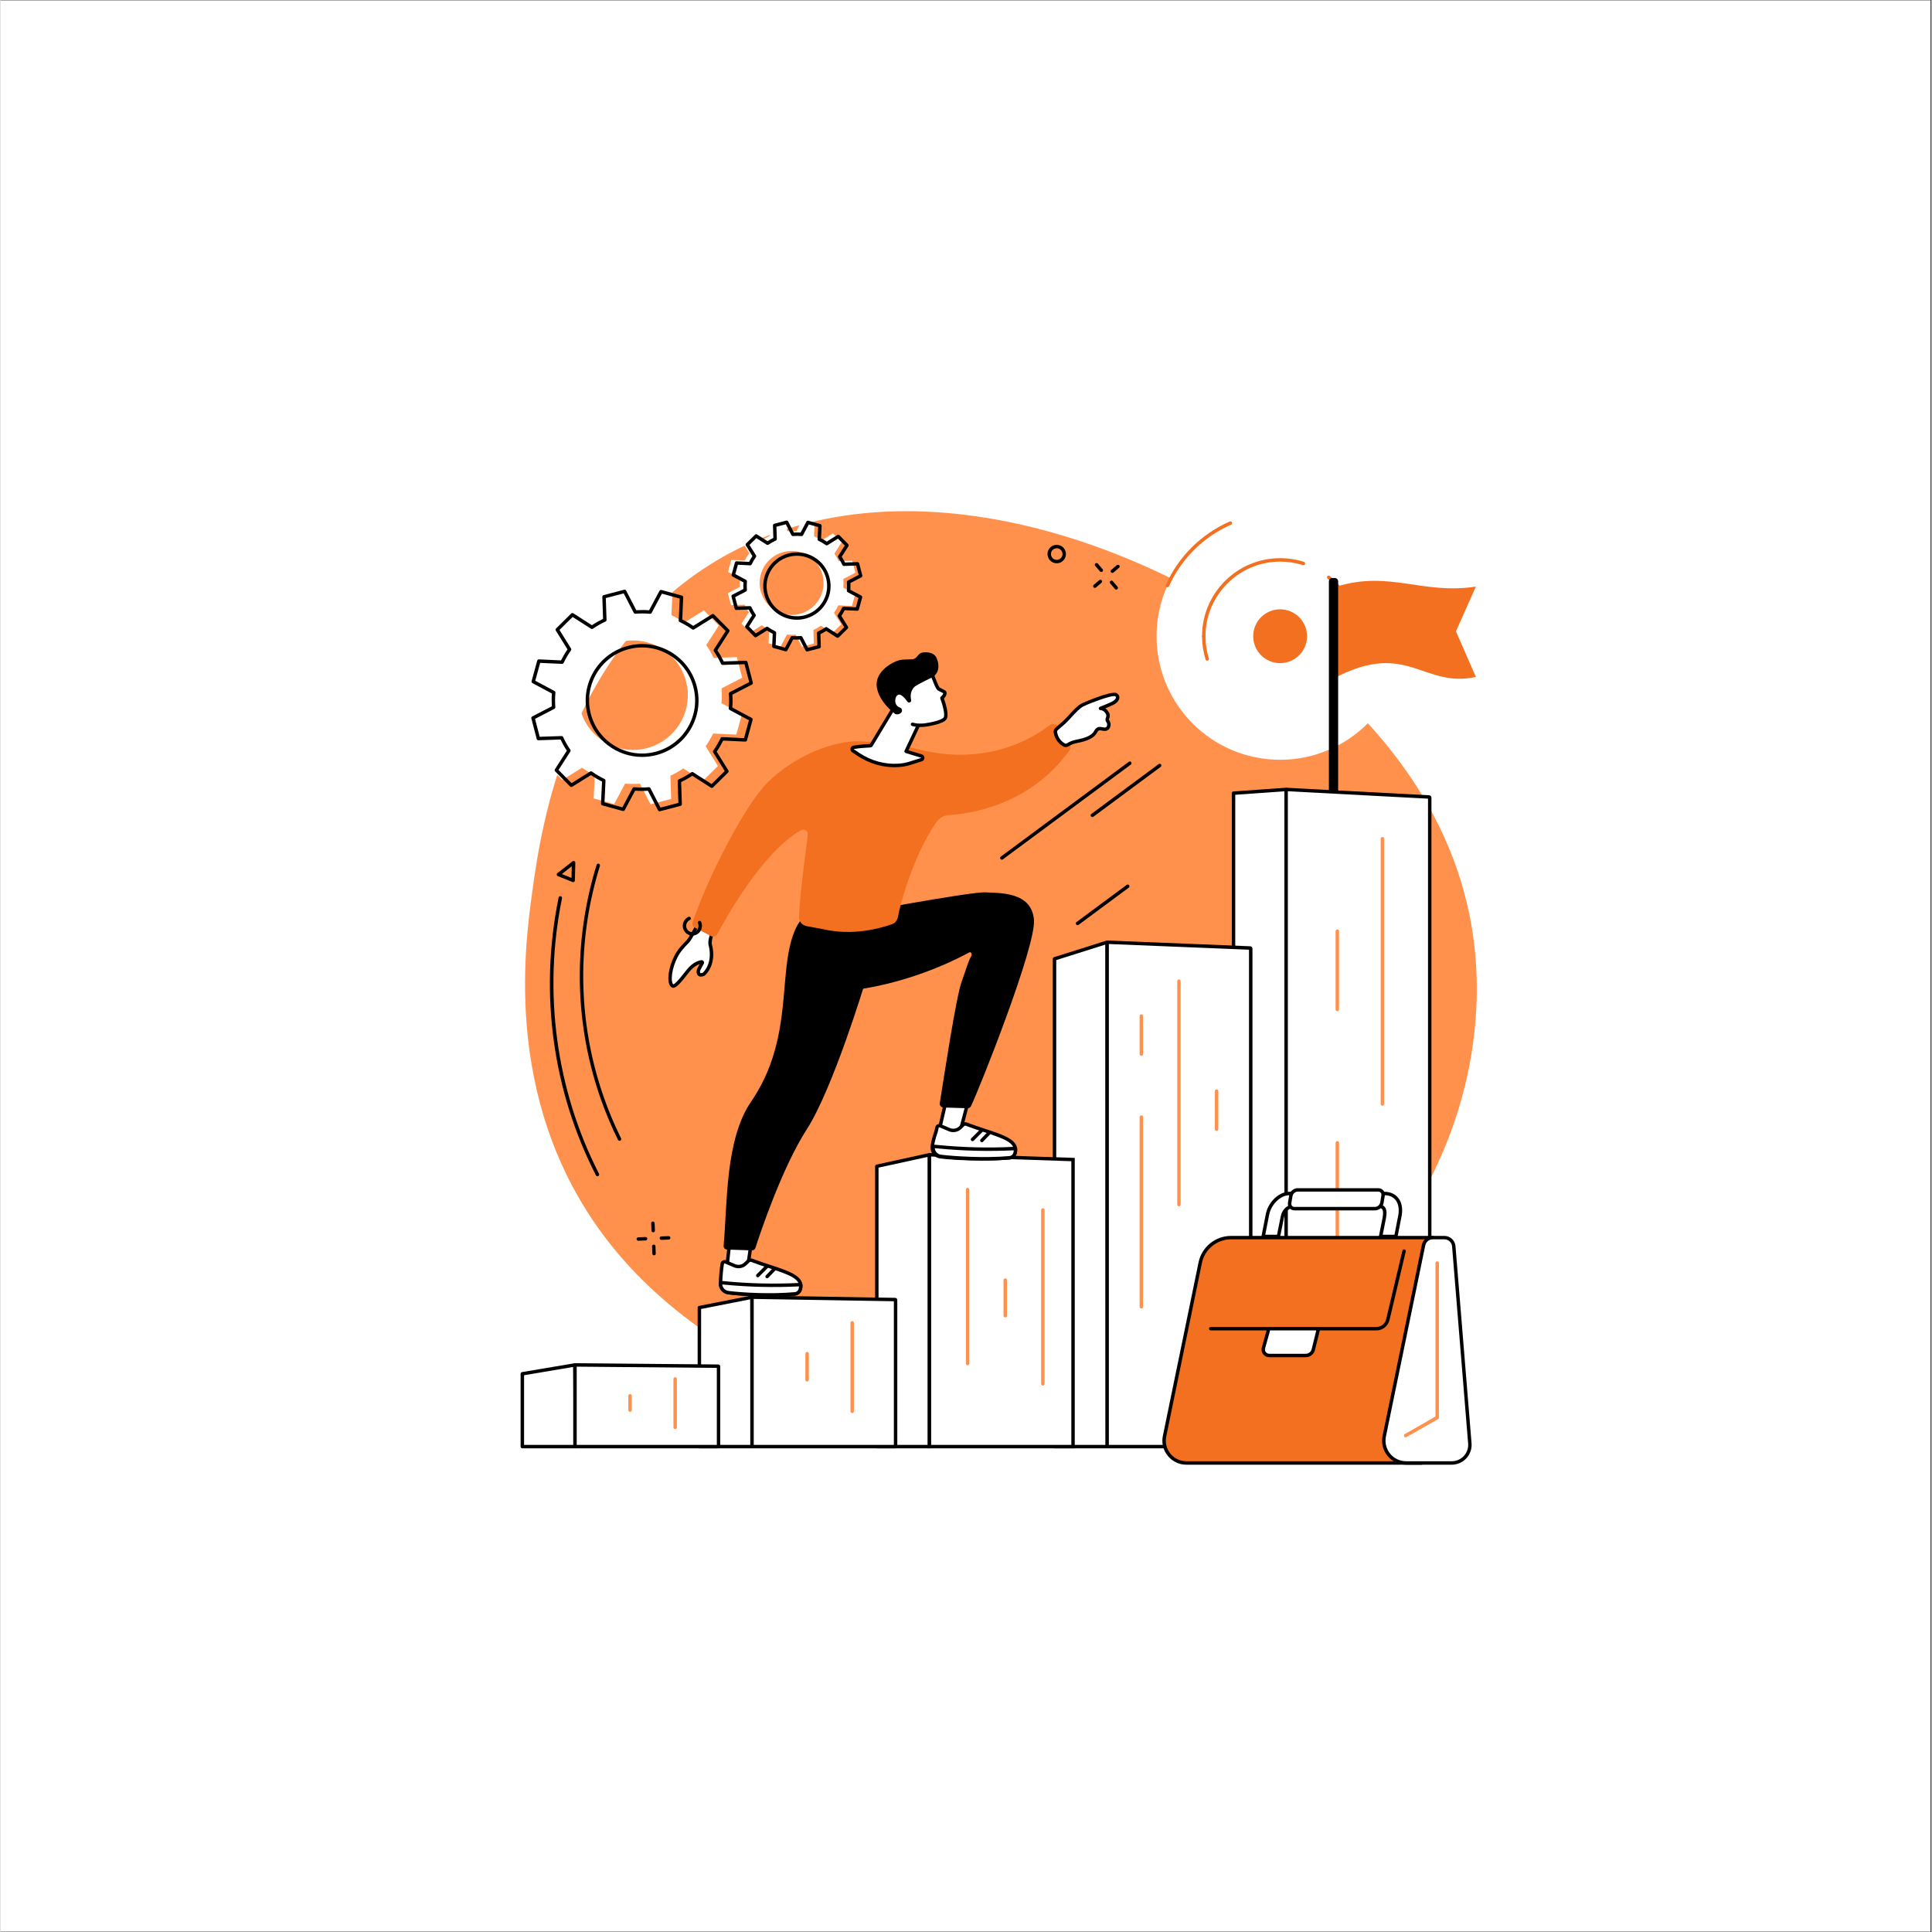 <?xml version="1.0" encoding="utf-8"?>
<svg xmlns="http://www.w3.org/2000/svg" height="300" preserveAspectRatio="xMidYMid meet" version="1.0" viewBox="0 0 224.88 225" width="300" zoomAndPan="magnify">
  <rect x="0" y="0" width="224.88" height="225" fill="#333333" stroke="none"/>
  <defs>
    <clipPath id="fa65a37138">
      <path clip-rule="nonzero" d="M 0 0.059 L 224.762 0.059 L 224.762 224.938 L 0 224.938 Z M 0 0.059"/>
    </clipPath>
  </defs>
  <g clip-path="url(#fa65a37138)">
    <path d="M 0 0.059 L 224.879 0.059 L 224.879 224.941 L 0 224.941 Z M 0 0.059" fill="#ffffff" fill-opacity="1" fill-rule="nonzero"/>
    <path d="M 0 0.059 L 224.879 0.059 L 224.879 224.941 L 0 224.941 Z M 0 0.059" fill="#ffffff" fill-opacity="1" fill-rule="nonzero"/>
  </g>
  <path d="M 85.039 64.355 C 107.551 52.383 137.707 64.824 153.422 78.613 C 157.914 82.555 168.797 92.383 171.367 108.137 C 174.559 127.703 164.109 151.422 140.141 161.566 C 114.047 172.609 84.875 162.141 71.223 145.156 C 58.453 129.27 61.008 110.559 61.922 103.879 C 62.992 96.035 66.18 74.391 85.039 64.355" fill="#ff914d" fill-opacity="1" fill-rule="nonzero"/>
  <path d="M 134.633 74.094 C 134.633 66.148 141.074 59.703 149.023 59.703 C 156.969 59.703 163.414 66.148 163.414 74.094 C 163.414 82.043 156.969 88.484 149.023 88.484 C 141.074 88.484 134.633 82.043 134.633 74.094" fill="#ffffff" fill-opacity="1" fill-rule="nonzero"/>
  <path d="M 137.465 74.094 C 137.465 67.711 142.637 62.539 149.02 62.539 C 155.406 62.539 160.582 67.711 160.582 74.094 C 160.582 80.48 155.406 85.652 149.02 85.652 C 142.637 85.652 137.465 80.48 137.465 74.094" fill="#ffffff" fill-opacity="1" fill-rule="nonzero"/>
  <path d="M 140.133 74.094 C 140.133 69.184 144.113 65.203 149.023 65.203 C 153.934 65.203 157.914 69.184 157.914 74.094 C 157.914 79.004 153.934 82.984 149.023 82.984 C 144.113 82.984 140.133 79.004 140.133 74.094" fill="#ffffff" fill-opacity="1" fill-rule="nonzero"/>
  <path d="M 143.281 74.094 C 143.281 70.926 145.852 68.355 149.023 68.355 C 152.195 68.355 154.762 70.926 154.762 74.094 C 154.762 77.266 152.195 79.836 149.023 79.836 C 145.852 79.836 143.281 77.266 143.281 74.094" fill="#ffffff" fill-opacity="1" fill-rule="nonzero"/>
  <path d="M 145.887 74.094 C 145.887 72.363 147.293 70.961 149.023 70.961 C 150.754 70.961 152.156 72.363 152.156 74.094 C 152.156 75.828 150.754 77.23 149.023 77.23 C 147.293 77.23 145.887 75.828 145.887 74.094" fill="#f37021" fill-opacity="1" fill-rule="nonzero"/>
  <path d="M 135.891 68.398 C 135.863 68.398 135.836 68.395 135.809 68.383 C 135.707 68.336 135.664 68.219 135.711 68.117 C 137.195 64.812 139.836 62.191 143.152 60.734 C 143.254 60.688 143.371 60.734 143.414 60.836 C 143.461 60.938 143.414 61.055 143.312 61.102 C 140.09 62.52 137.52 65.07 136.074 68.281 C 136.043 68.355 135.969 68.398 135.891 68.398" fill="#f37021" fill-opacity="1" fill-rule="nonzero"/>
  <path d="M 140.531 76.941 C 140.445 76.941 140.367 76.887 140.34 76.797 C 140.07 75.926 139.93 75.016 139.93 74.094 C 139.93 73.984 140.02 73.895 140.133 73.895 C 140.242 73.895 140.332 73.984 140.332 74.094 C 140.332 74.977 140.461 75.848 140.723 76.68 C 140.754 76.785 140.695 76.898 140.59 76.93 C 140.57 76.938 140.551 76.941 140.531 76.941" fill="#f37021" fill-opacity="1" fill-rule="nonzero"/>
  <path d="M 157.73 72.504 C 157.641 72.504 157.555 72.438 157.535 72.344 C 157.141 70.41 156.082 68.652 154.551 67.391 C 154.465 67.32 154.453 67.191 154.523 67.105 C 154.594 67.02 154.719 67.008 154.805 67.078 C 156.406 68.398 157.516 70.242 157.93 72.262 C 157.953 72.371 157.883 72.477 157.773 72.5 C 157.758 72.504 157.746 72.504 157.73 72.504" fill="#f37021" fill-opacity="1" fill-rule="nonzero"/>
  <path d="M 140.133 74.297 C 140.02 74.297 139.93 74.207 139.93 74.094 C 139.93 69.082 144.008 65.004 149.023 65.004 C 149.969 65.004 150.902 65.148 151.797 65.434 C 151.902 65.469 151.957 65.582 151.926 65.688 C 151.891 65.793 151.777 65.852 151.672 65.816 C 150.82 65.543 149.926 65.406 149.023 65.406 C 144.23 65.406 140.332 69.305 140.332 74.094 C 140.332 74.207 140.242 74.297 140.133 74.297" fill="#f37021" fill-opacity="1" fill-rule="nonzero"/>
  <path d="M 171.82 78.84 C 165.656 80.156 163.895 74.629 155.582 78.84 L 155.582 68.316 C 161.766 66.41 165.516 69.266 171.82 68.316 L 169.5 73.527 L 171.82 78.84" fill="#f37021" fill-opacity="1" fill-rule="nonzero"/>
  <path d="M 155.379 94.457 L 155.102 94.457 C 154.883 94.457 154.703 94.277 154.703 94.055 L 154.703 67.715 C 154.703 67.492 154.883 67.312 155.102 67.312 L 155.379 67.312 C 155.602 67.312 155.781 67.492 155.781 67.715 L 155.781 94.055 C 155.781 94.277 155.602 94.457 155.379 94.457" fill="#000000" fill-opacity="1" fill-rule="nonzero"/>
  <path d="M 149.785 168.465 L 143.594 168.465 L 143.594 92.371 L 149.723 91.938 L 149.785 168.465" fill="#ffffff" fill-opacity="1" fill-rule="nonzero"/>
  <path d="M 143.797 168.266 L 149.582 168.266 L 149.523 92.156 L 143.797 92.559 Z M 149.785 168.664 L 143.594 168.664 C 143.484 168.664 143.395 168.574 143.395 168.465 L 143.395 92.371 C 143.395 92.266 143.477 92.18 143.582 92.172 L 149.707 91.738 C 149.762 91.734 149.82 91.754 149.859 91.793 C 149.898 91.832 149.922 91.883 149.922 91.938 L 149.984 168.465 C 149.984 168.516 149.965 168.566 149.926 168.605 C 149.891 168.645 149.836 168.664 149.785 168.664" fill="#000000" fill-opacity="1" fill-rule="nonzero"/>
  <path d="M 166.383 168.465 L 149.785 168.465 C 149.75 168.465 149.723 168.426 149.723 168.379 L 149.723 92.031 C 149.723 91.98 149.75 91.941 149.785 91.941 L 166.383 92.82 C 166.418 92.82 166.445 92.859 166.445 92.906 L 166.445 168.379 C 166.445 168.426 166.418 168.465 166.383 168.465" fill="#ffffff" fill-opacity="1" fill-rule="nonzero"/>
  <path d="M 149.922 168.266 L 166.246 168.266 L 166.246 93.012 L 149.922 92.148 Z M 166.383 168.664 L 149.785 168.664 C 149.637 168.664 149.523 168.539 149.523 168.379 L 149.523 92.027 C 149.523 91.945 149.555 91.867 149.609 91.812 C 149.664 91.762 149.73 91.738 149.797 91.742 L 166.395 92.617 C 166.535 92.625 166.645 92.754 166.645 92.906 L 166.645 168.379 C 166.645 168.539 166.531 168.664 166.383 168.664" fill="#000000" fill-opacity="1" fill-rule="nonzero"/>
  <path d="M 160.934 128.773 C 160.824 128.773 160.734 128.684 160.734 128.574 L 160.734 97.672 C 160.734 97.562 160.824 97.473 160.934 97.473 C 161.043 97.473 161.133 97.562 161.133 97.672 L 161.133 128.574 C 161.133 128.684 161.043 128.773 160.934 128.773" fill="#ff914d" fill-opacity="1" fill-rule="nonzero"/>
  <path d="M 155.684 117.762 C 155.574 117.762 155.484 117.672 155.484 117.562 L 155.484 108.445 C 155.484 108.336 155.574 108.246 155.684 108.246 C 155.793 108.246 155.883 108.336 155.883 108.445 L 155.883 117.562 C 155.883 117.672 155.793 117.762 155.684 117.762" fill="#ff914d" fill-opacity="1" fill-rule="nonzero"/>
  <path d="M 155.684 149.023 C 155.574 149.023 155.484 148.93 155.484 148.82 L 155.484 133.09 C 155.484 132.98 155.574 132.891 155.684 132.891 C 155.793 132.891 155.883 132.98 155.883 133.09 L 155.883 148.82 C 155.883 148.93 155.793 149.023 155.684 149.023" fill="#ff914d" fill-opacity="1" fill-rule="nonzero"/>
  <path d="M 128.91 168.473 L 122.75 168.473 L 122.75 111.664 L 128.879 109.73 L 128.91 168.473" fill="#ffffff" fill-opacity="1" fill-rule="nonzero"/>
  <path d="M 122.949 168.273 L 128.711 168.273 L 128.676 110.004 L 122.949 111.812 Z M 128.91 168.672 L 122.75 168.672 C 122.637 168.672 122.547 168.582 122.547 168.473 L 122.547 111.664 C 122.547 111.578 122.605 111.5 122.688 111.473 L 128.816 109.539 C 128.879 109.52 128.945 109.531 128.996 109.566 C 129.047 109.605 129.078 109.664 129.078 109.73 L 129.109 168.473 C 129.109 168.527 129.09 168.578 129.051 168.613 C 129.016 168.652 128.965 168.672 128.91 168.672" fill="#000000" fill-opacity="1" fill-rule="nonzero"/>
  <path d="M 145.535 168.473 L 128.938 168.473 C 128.906 168.473 128.879 168.441 128.879 168.406 L 128.879 109.797 C 128.879 109.762 128.906 109.73 128.941 109.734 L 145.539 110.406 C 145.574 110.406 145.598 110.438 145.598 110.473 L 145.598 168.406 C 145.598 168.441 145.57 168.473 145.535 168.473" fill="#ffffff" fill-opacity="1" fill-rule="nonzero"/>
  <path d="M 129.078 168.273 L 145.398 168.273 L 145.398 110.602 L 129.078 109.938 Z M 145.539 168.672 L 128.938 168.672 C 128.797 168.672 128.676 168.555 128.676 168.406 L 128.676 109.797 C 128.676 109.727 128.707 109.656 128.758 109.605 C 128.809 109.555 128.879 109.527 128.949 109.531 L 145.547 110.203 C 145.688 110.211 145.801 110.328 145.801 110.469 L 145.801 168.406 C 145.801 168.555 145.684 168.672 145.539 168.672" fill="#000000" fill-opacity="1" fill-rule="nonzero"/>
  <path d="M 137.242 140.488 C 137.133 140.488 137.043 140.398 137.043 140.289 L 137.043 114.27 C 137.043 114.156 137.133 114.066 137.242 114.066 C 137.352 114.066 137.441 114.156 137.441 114.27 L 137.441 140.289 C 137.441 140.398 137.352 140.488 137.242 140.488" fill="#ff914d" fill-opacity="1" fill-rule="nonzero"/>
  <path d="M 132.859 122.961 C 132.75 122.961 132.66 122.871 132.66 122.758 L 132.66 118.324 C 132.66 118.215 132.75 118.125 132.859 118.125 C 132.969 118.125 133.059 118.215 133.059 118.324 L 133.059 122.758 C 133.059 122.871 132.969 122.961 132.859 122.961" fill="#ff914d" fill-opacity="1" fill-rule="nonzero"/>
  <path d="M 132.859 152.387 C 132.75 152.387 132.66 152.297 132.66 152.188 L 132.66 130.094 C 132.66 129.984 132.75 129.895 132.859 129.895 C 132.969 129.895 133.059 129.984 133.059 130.094 L 133.059 152.188 C 133.059 152.297 132.969 152.387 132.859 152.387" fill="#ff914d" fill-opacity="1" fill-rule="nonzero"/>
  <path d="M 141.625 131.703 C 141.512 131.703 141.422 131.613 141.422 131.504 L 141.422 127.066 C 141.422 126.957 141.512 126.867 141.625 126.867 C 141.734 126.867 141.824 126.957 141.824 127.066 L 141.824 131.504 C 141.824 131.613 141.734 131.703 141.625 131.703" fill="#ff914d" fill-opacity="1" fill-rule="nonzero"/>
  <path d="M 108.184 168.473 L 102.055 168.473 L 102.055 135.824 L 108.184 134.48 L 108.184 168.473" fill="#ffffff" fill-opacity="1" fill-rule="nonzero"/>
  <path d="M 102.254 168.273 L 107.984 168.273 L 107.984 134.73 L 102.254 135.984 Z M 108.184 168.672 L 102.055 168.672 C 101.945 168.672 101.855 168.582 101.855 168.473 L 101.855 135.824 C 101.855 135.73 101.922 135.648 102.012 135.629 L 108.141 134.285 C 108.199 134.27 108.262 134.285 108.309 134.324 C 108.355 134.359 108.383 134.418 108.383 134.48 L 108.383 168.473 C 108.383 168.582 108.293 168.672 108.184 168.672" fill="#000000" fill-opacity="1" fill-rule="nonzero"/>
  <path d="M 124.906 168.473 L 108.184 168.473 L 108.184 134.551 C 108.184 134.512 108.215 134.48 108.254 134.48 L 124.906 135.039 L 124.906 168.473" fill="#ffffff" fill-opacity="1" fill-rule="nonzero"/>
  <path d="M 108.383 168.273 L 124.707 168.273 L 124.707 135.234 L 108.383 134.688 Z M 125.105 168.672 L 107.984 168.672 L 107.984 134.551 C 107.984 134.477 108.012 134.406 108.066 134.355 C 108.117 134.305 108.188 134.277 108.262 134.281 L 125.105 134.848 L 125.105 168.672" fill="#000000" fill-opacity="1" fill-rule="nonzero"/>
  <path d="M 112.629 158.996 C 112.52 158.996 112.43 158.906 112.43 158.793 L 112.43 138.543 C 112.43 138.43 112.52 138.34 112.629 138.34 C 112.738 138.34 112.828 138.43 112.828 138.543 L 112.828 158.793 C 112.828 158.906 112.738 158.996 112.629 158.996" fill="#ff914d" fill-opacity="1" fill-rule="nonzero"/>
  <path d="M 121.395 161.363 C 121.281 161.363 121.191 161.273 121.191 161.164 L 121.191 140.91 C 121.191 140.801 121.281 140.711 121.395 140.711 C 121.504 140.711 121.594 140.801 121.594 140.91 L 121.594 161.164 C 121.594 161.273 121.504 161.363 121.395 161.363" fill="#ff914d" fill-opacity="1" fill-rule="nonzero"/>
  <path d="M 117.012 153.43 C 116.898 153.43 116.809 153.336 116.809 153.227 L 116.809 149.082 C 116.809 148.973 116.898 148.883 117.012 148.883 C 117.121 148.883 117.211 148.973 117.211 149.082 L 117.211 153.227 C 117.211 153.336 117.121 153.43 117.012 153.43" fill="#ff914d" fill-opacity="1" fill-rule="nonzero"/>
  <path d="M 87.574 168.473 L 81.391 168.473 L 81.391 152.281 L 87.516 151.07 L 87.574 168.473" fill="#ffffff" fill-opacity="1" fill-rule="nonzero"/>
  <path d="M 81.59 168.273 L 87.375 168.273 L 87.316 151.316 L 81.59 152.445 Z M 87.574 168.672 L 81.391 168.672 C 81.277 168.672 81.188 168.582 81.188 168.473 L 81.188 152.281 C 81.188 152.184 81.258 152.102 81.352 152.082 L 87.477 150.875 C 87.535 150.863 87.598 150.879 87.645 150.918 C 87.691 150.953 87.719 151.012 87.719 151.07 L 87.777 168.473 C 87.777 168.523 87.754 168.578 87.719 168.613 C 87.68 168.652 87.629 168.672 87.574 168.672" fill="#000000" fill-opacity="1" fill-rule="nonzero"/>
  <path d="M 104.18 168.473 L 87.574 168.473 C 87.543 168.473 87.516 168.445 87.516 168.414 L 87.516 151.133 C 87.516 151.098 87.543 151.07 87.574 151.074 L 104.18 151.344 C 104.215 151.344 104.238 151.371 104.238 151.402 L 104.238 168.414 C 104.238 168.445 104.211 168.473 104.18 168.473" fill="#ffffff" fill-opacity="1" fill-rule="nonzero"/>
  <path d="M 87.719 168.273 L 104.039 168.273 L 104.039 151.543 L 87.719 151.273 Z M 104.18 168.672 L 87.574 168.672 C 87.434 168.672 87.316 168.559 87.316 168.414 L 87.316 151.133 C 87.316 151.062 87.344 150.996 87.395 150.945 C 87.445 150.898 87.508 150.871 87.578 150.871 L 104.184 151.145 C 104.324 151.145 104.438 151.262 104.438 151.402 L 104.438 168.414 C 104.438 168.559 104.324 168.672 104.18 168.672" fill="#000000" fill-opacity="1" fill-rule="nonzero"/>
  <path d="M 99.184 164.559 C 99.074 164.559 98.984 164.473 98.984 164.359 L 98.984 154.055 C 98.984 153.945 99.074 153.855 99.184 153.855 C 99.297 153.855 99.387 153.945 99.387 154.055 L 99.387 164.359 C 99.387 164.473 99.297 164.559 99.184 164.559" fill="#ff914d" fill-opacity="1" fill-rule="nonzero"/>
  <path d="M 93.934 160.891 C 93.824 160.891 93.734 160.801 93.734 160.688 L 93.734 157.648 C 93.734 157.539 93.824 157.449 93.934 157.449 C 94.047 157.449 94.137 157.539 94.137 157.648 L 94.137 160.688 C 94.137 160.801 94.047 160.891 93.934 160.891" fill="#ff914d" fill-opacity="1" fill-rule="nonzero"/>
  <path d="M 66.957 168.473 L 60.773 168.473 L 60.773 159.992 L 66.898 158.957 L 66.957 168.473" fill="#ffffff" fill-opacity="1" fill-rule="nonzero"/>
  <path d="M 60.973 168.273 L 66.758 168.273 L 66.699 159.195 L 60.973 160.16 Z M 66.957 168.672 L 60.77 168.672 C 60.66 168.672 60.57 168.582 60.57 168.473 L 60.57 159.992 C 60.57 159.895 60.641 159.812 60.738 159.793 L 66.867 158.762 C 66.922 158.75 66.984 158.766 67.027 158.805 C 67.074 158.844 67.098 158.898 67.102 158.957 L 67.16 168.473 C 67.16 168.523 67.137 168.578 67.102 168.613 C 67.062 168.652 67.012 168.672 66.957 168.672" fill="#000000" fill-opacity="1" fill-rule="nonzero"/>
  <path d="M 83.562 168.473 L 66.957 168.473 C 66.926 168.473 66.898 168.457 66.898 168.441 L 66.898 158.992 C 66.898 158.973 66.926 158.957 66.957 158.961 L 83.562 159.105 C 83.598 159.109 83.621 159.121 83.621 159.141 L 83.621 168.441 C 83.621 168.457 83.594 168.473 83.562 168.473" fill="#ffffff" fill-opacity="1" fill-rule="nonzero"/>
  <path d="M 67.102 168.273 L 83.422 168.273 L 83.422 159.305 L 67.102 159.16 Z M 83.562 168.672 L 66.957 168.672 C 66.812 168.672 66.699 168.57 66.699 168.441 L 66.699 158.992 C 66.699 158.934 66.723 158.875 66.766 158.832 C 66.812 158.785 66.887 158.758 66.961 158.758 L 83.566 158.906 C 83.711 158.906 83.82 159.008 83.82 159.141 L 83.82 168.441 C 83.82 168.57 83.707 168.672 83.562 168.672" fill="#000000" fill-opacity="1" fill-rule="nonzero"/>
  <path d="M 78.566 166.426 C 78.457 166.426 78.367 166.336 78.367 166.223 L 78.367 160.59 C 78.367 160.48 78.457 160.391 78.566 160.391 C 78.68 160.391 78.77 160.48 78.77 160.59 L 78.77 166.223 C 78.77 166.336 78.68 166.426 78.566 166.426" fill="#ff914d" fill-opacity="1" fill-rule="nonzero"/>
  <path d="M 73.316 164.418 C 73.207 164.418 73.117 164.328 73.117 164.215 L 73.117 162.555 C 73.117 162.445 73.207 162.355 73.316 162.355 C 73.43 162.355 73.516 162.445 73.516 162.555 L 73.516 164.215 C 73.516 164.328 73.43 164.418 73.316 164.418" fill="#ff914d" fill-opacity="1" fill-rule="nonzero"/>
  <path d="M 85.184 142.324 L 84.578 147.699 L 86.863 148.652 L 87.707 142.793 L 85.184 142.324" fill="#ffffff" fill-opacity="1" fill-rule="nonzero"/>
  <path d="M 84.793 147.57 L 86.703 148.367 L 87.48 142.953 L 85.359 142.562 Z M 86.863 148.852 C 86.84 148.852 86.812 148.848 86.789 148.836 L 84.5 147.887 C 84.418 147.852 84.371 147.766 84.379 147.676 L 84.984 142.305 C 84.992 142.246 85.02 142.199 85.066 142.164 C 85.109 142.133 85.168 142.117 85.223 142.129 L 87.742 142.594 C 87.848 142.613 87.922 142.715 87.906 142.82 L 87.062 148.68 C 87.055 148.742 87.016 148.793 86.965 148.824 C 86.934 148.844 86.898 148.852 86.863 148.852" fill="#000000" fill-opacity="1" fill-rule="nonzero"/>
  <path d="M 84.047 147.191 C 83.977 147.699 83.859 148.645 83.848 149.492 C 83.844 150.027 84.242 150.477 84.77 150.543 C 86.262 150.734 89.648 150.941 92.531 150.68 C 92.727 150.664 93.078 150.52 93.176 150.027 C 93.5 148.371 90.621 147.969 87.465 146.766 C 87.34 146.719 87.203 146.746 87.105 146.84 L 86.766 147.168 C 86.426 147.5 85.922 147.594 85.484 147.406 L 84.449 146.965 C 84.273 146.891 84.074 147.004 84.047 147.191" fill="#ffffff" fill-opacity="1" fill-rule="nonzero"/>
  <path d="M 84.246 147.219 C 84.176 147.707 84.059 148.652 84.051 149.496 C 84.043 149.926 84.367 150.289 84.797 150.344 C 86.336 150.539 89.66 150.742 92.512 150.48 C 92.574 150.477 92.891 150.426 92.977 149.988 C 93.184 148.945 91.871 148.461 89.539 147.695 C 88.848 147.469 88.137 147.238 87.395 146.953 C 87.344 146.934 87.285 146.945 87.246 146.984 L 86.906 147.312 C 86.508 147.699 85.918 147.809 85.406 147.59 L 84.371 147.148 C 84.336 147.133 84.305 147.145 84.289 147.152 C 84.277 147.16 84.25 147.18 84.246 147.219 Z M 89.527 151.004 C 87.582 151.004 85.77 150.875 84.746 150.742 C 84.113 150.66 83.641 150.121 83.648 149.492 C 83.66 148.629 83.777 147.664 83.848 147.164 C 83.871 147.012 83.961 146.879 84.094 146.805 C 84.227 146.727 84.387 146.719 84.527 146.781 L 85.562 147.223 C 85.926 147.375 86.344 147.301 86.625 147.023 L 86.969 146.695 C 87.117 146.551 87.34 146.504 87.535 146.578 C 88.273 146.859 88.98 147.09 89.664 147.316 C 91.895 148.047 93.656 148.625 93.371 150.066 C 93.262 150.621 92.859 150.852 92.547 150.883 C 91.566 150.969 90.531 151.004 89.527 151.004" fill="#000000" fill-opacity="1" fill-rule="nonzero"/>
  <path d="M 83.852 149.367 C 83.852 149.367 83.848 149.453 83.848 149.492 C 83.844 150.027 84.242 150.477 84.77 150.543 C 86.262 150.734 89.648 150.941 92.531 150.68 C 92.727 150.664 93.078 150.52 93.176 150.027 C 93.203 149.875 93.184 149.605 93.184 149.605 L 92.98 149.613 C 90.066 149.758 87.148 149.688 84.246 149.406 L 83.852 149.367" fill="#ffffff" fill-opacity="1" fill-rule="nonzero"/>
  <path d="M 84.055 149.586 C 84.09 149.977 84.395 150.293 84.797 150.344 C 86.336 150.539 89.66 150.742 92.512 150.48 C 92.574 150.477 92.891 150.426 92.977 149.988 C 92.984 149.941 92.988 149.879 92.992 149.812 C 90.078 149.957 87.129 149.887 84.227 149.605 Z M 89.527 151.004 C 87.582 151.004 85.77 150.875 84.746 150.742 C 84.113 150.66 83.641 150.121 83.648 149.492 L 83.652 149.363 C 83.652 149.309 83.676 149.254 83.719 149.215 C 83.762 149.18 83.816 149.16 83.871 149.168 L 84.266 149.203 C 87.148 149.488 90.078 149.555 92.973 149.414 L 93.176 149.402 C 93.285 149.395 93.379 149.48 93.387 149.59 C 93.387 149.621 93.406 149.895 93.371 150.066 C 93.262 150.621 92.859 150.852 92.547 150.883 C 91.566 150.969 90.531 151.004 89.527 151.004" fill="#000000" fill-opacity="1" fill-rule="nonzero"/>
  <path d="M 88.188 148.754 C 88.137 148.754 88.086 148.734 88.047 148.695 C 87.969 148.617 87.969 148.488 88.047 148.41 L 89.156 147.305 C 89.234 147.227 89.359 147.227 89.438 147.305 C 89.516 147.383 89.516 147.508 89.438 147.586 L 88.332 148.695 C 88.293 148.734 88.242 148.754 88.188 148.754" fill="#000000" fill-opacity="1" fill-rule="nonzero"/>
  <path d="M 89.277 148.867 C 89.227 148.867 89.176 148.852 89.137 148.812 C 89.059 148.734 89.055 148.609 89.133 148.531 L 90.016 147.609 C 90.094 147.531 90.223 147.527 90.301 147.605 C 90.379 147.68 90.383 147.809 90.305 147.887 L 89.422 148.809 C 89.383 148.848 89.328 148.867 89.277 148.867" fill="#000000" fill-opacity="1" fill-rule="nonzero"/>
  <path d="M 93.484 106.91 C 93.484 106.91 92.094 107.719 91.551 112.453 C 91.008 117.188 91.191 122.77 87.406 128.305 C 84.387 132.723 84.652 140.184 84.215 145.074 C 84.191 145.312 84.375 145.516 84.613 145.523 L 87.508 145.621 C 87.691 145.629 87.855 145.512 87.914 145.336 C 88.43 143.734 91.004 136.004 93.895 131.523 C 96.949 126.785 100.664 114.488 100.664 114.488 C 100.664 114.488 99.977 111.379 99.879 108.402 C 99.785 105.422 93.484 106.91 93.484 106.91" fill="#000000" fill-opacity="1" fill-rule="nonzero"/>
  <path d="M 110.535 126.383 L 109.316 131.652 L 111.477 132.859 L 112.988 127.137 L 110.535 126.383" fill="#ffffff" fill-opacity="1" fill-rule="nonzero"/>
  <path d="M 109.543 131.551 L 111.348 132.559 L 112.746 127.273 L 110.684 126.641 Z M 111.477 133.062 C 111.441 133.062 111.41 133.055 111.379 133.035 L 109.219 131.828 C 109.141 131.785 109.102 131.695 109.121 131.605 L 110.34 126.34 C 110.352 126.285 110.387 126.238 110.438 126.211 C 110.484 126.184 110.543 126.176 110.594 126.191 L 113.047 126.945 C 113.148 126.977 113.207 127.086 113.18 127.188 L 111.668 132.91 C 111.652 132.973 111.613 133.023 111.555 133.047 C 111.527 133.055 111.504 133.062 111.477 133.062" fill="#000000" fill-opacity="1" fill-rule="nonzero"/>
  <path d="M 109.055 131.34 C 108.984 131.852 108.527 132.816 108.516 133.664 C 108.512 134.195 108.91 134.645 109.438 134.711 C 110.93 134.902 114.656 135.094 117.539 134.832 C 117.734 134.812 118.086 134.668 118.184 134.176 C 118.508 132.523 115.629 132.117 112.473 130.914 C 112.352 130.867 112.211 130.895 112.117 130.988 L 111.773 131.316 C 111.434 131.648 110.93 131.742 110.492 131.555 L 109.457 131.113 C 109.281 131.039 109.082 131.152 109.055 131.34" fill="#ffffff" fill-opacity="1" fill-rule="nonzero"/>
  <path d="M 109.254 131.371 C 109.227 131.574 109.145 131.832 109.051 132.125 C 108.902 132.586 108.723 133.16 108.715 133.664 C 108.711 134.094 109.031 134.457 109.461 134.512 C 110.816 134.688 114.566 134.898 117.52 134.633 C 117.582 134.625 117.898 134.574 117.984 134.137 C 118.191 133.094 116.879 132.609 114.547 131.844 C 113.859 131.617 113.145 131.387 112.402 131.102 C 112.352 131.082 112.293 131.094 112.254 131.133 L 111.914 131.461 C 111.516 131.848 110.926 131.957 110.414 131.738 L 109.379 131.297 C 109.344 131.281 109.312 131.293 109.301 131.305 C 109.285 131.312 109.258 131.332 109.254 131.371 Z M 114.309 135.16 C 112.355 135.16 110.457 135.047 109.41 134.91 C 108.781 134.828 108.309 134.293 108.316 133.66 C 108.32 133.098 108.512 132.492 108.668 132.004 C 108.758 131.727 108.832 131.484 108.855 131.312 C 108.879 131.16 108.969 131.027 109.102 130.953 C 109.238 130.879 109.395 130.871 109.535 130.93 L 110.57 131.371 C 110.934 131.527 111.352 131.449 111.637 131.176 L 111.977 130.844 C 112.125 130.699 112.348 130.652 112.547 130.727 C 113.281 131.008 113.988 131.238 114.672 131.465 C 116.902 132.195 118.664 132.773 118.379 134.215 C 118.27 134.773 117.867 135.004 117.559 135.031 C 116.555 135.121 115.422 135.16 114.309 135.16" fill="#000000" fill-opacity="1" fill-rule="nonzero"/>
  <path d="M 108.598 133.5 C 108.598 133.5 108.594 133.586 108.594 133.629 C 108.59 134.16 108.988 134.609 109.516 134.676 C 111.008 134.867 114.656 135.094 117.539 134.832 C 117.734 134.812 118.086 134.668 118.184 134.176 C 118.211 134.027 118.195 133.754 118.195 133.754 L 117.988 133.762 C 115.078 133.906 112.156 133.836 109.254 133.555 L 108.598 133.5" fill="#ffffff" fill-opacity="1" fill-rule="nonzero"/>
  <path d="M 108.801 133.719 C 108.836 134.109 109.141 134.426 109.543 134.477 C 110.848 134.645 114.516 134.902 117.52 134.633 C 117.582 134.625 117.898 134.574 117.984 134.137 C 117.996 134.094 118 134.027 118 133.965 C 115.086 134.105 112.137 134.035 109.234 133.754 Z M 114.586 135.152 C 112.422 135.152 110.395 134.992 109.492 134.875 C 108.859 134.793 108.387 134.258 108.395 133.625 L 108.398 133.496 C 108.398 133.441 108.422 133.391 108.461 133.352 C 108.504 133.316 108.559 133.297 108.613 133.301 L 109.27 133.355 C 112.156 133.637 115.086 133.707 117.98 133.562 L 118.184 133.555 C 118.293 133.547 118.387 133.629 118.395 133.738 C 118.398 133.77 118.414 134.043 118.379 134.215 C 118.27 134.773 117.867 135.004 117.559 135.031 C 116.602 135.117 115.578 135.152 114.586 135.152" fill="#000000" fill-opacity="1" fill-rule="nonzero"/>
  <path d="M 113.199 132.902 C 113.145 132.902 113.094 132.883 113.055 132.844 C 112.977 132.766 112.977 132.641 113.055 132.562 L 114.164 131.453 C 114.242 131.375 114.367 131.375 114.445 131.453 C 114.523 131.531 114.523 131.656 114.445 131.738 L 113.34 132.844 C 113.301 132.883 113.25 132.902 113.199 132.902" fill="#000000" fill-opacity="1" fill-rule="nonzero"/>
  <path d="M 114.285 133.02 C 114.234 133.02 114.184 133 114.148 132.961 C 114.066 132.887 114.066 132.758 114.141 132.68 L 115.027 131.758 C 115.102 131.68 115.23 131.676 115.309 131.754 C 115.391 131.832 115.391 131.957 115.316 132.039 L 114.43 132.957 C 114.391 132.996 114.34 133.02 114.285 133.02" fill="#000000" fill-opacity="1" fill-rule="nonzero"/>
  <path d="M 99.062 115.324 C 99.062 115.324 105.57 114.812 112.828 110.914 C 113.043 110.797 113.18 111.152 113.051 111.359 C 112.688 111.938 112.492 112.805 111.945 114.285 C 111.277 116.105 109.859 125.527 109.391 128.461 C 109.348 128.727 109.547 128.969 109.816 128.977 L 112.609 129.066 C 112.785 129.074 112.949 128.977 113.023 128.816 C 114.031 126.719 120.609 110.203 120.355 107.125 C 120.086 103.801 116.289 104.023 114.707 103.922 C 113.066 103.816 98.215 106.594 98.215 106.594 L 99.062 115.324" fill="#000000" fill-opacity="1" fill-rule="nonzero"/>
  <path d="M 79.277 110.465 C 79.5 110.199 79.793 109.883 80.043 109.637 C 80.367 109.316 81.445 107.215 81.445 107.215 L 83.332 107.75 C 83.332 107.75 82.453 109.293 82.664 110.062 C 82.859 110.777 83.016 112.293 81.969 113.391 C 81.848 113.52 81.586 113.551 81.492 113.531 C 81.219 113.465 81.215 113.086 81.348 112.84 L 81.727 112.145 C 81.758 112.082 81.711 112.008 81.641 112.02 C 81.355 112.059 80.734 112.238 80.082 113.043 C 79.582 113.664 78.586 115.043 78.254 114.816 C 77.656 114.406 78.047 111.934 79.277 110.465" fill="#ffffff" fill-opacity="1" fill-rule="nonzero"/>
  <path d="M 79.43 110.594 C 78.539 111.656 78.074 113.336 78.195 114.234 C 78.223 114.434 78.277 114.578 78.352 114.637 C 78.605 114.598 79.348 113.648 79.672 113.238 C 79.766 113.121 79.852 113.012 79.926 112.918 C 80.613 112.07 81.277 111.867 81.613 111.82 C 81.719 111.805 81.824 111.852 81.887 111.938 C 81.949 112.027 81.953 112.145 81.902 112.238 L 81.523 112.938 C 81.461 113.047 81.445 113.203 81.48 113.285 C 81.496 113.32 81.516 113.332 81.539 113.336 C 81.594 113.344 81.766 113.312 81.824 113.254 C 82.938 112.082 82.559 110.434 82.469 110.117 C 82.285 109.449 82.789 108.355 83.039 107.875 L 81.547 107.453 C 81.285 107.961 80.48 109.488 80.184 109.777 C 79.934 110.023 79.645 110.34 79.43 110.594 Z M 78.367 114.648 Z M 78.336 115.043 C 78.266 115.043 78.199 115.023 78.141 114.98 C 77.961 114.855 77.844 114.625 77.801 114.289 C 77.664 113.309 78.133 111.516 79.121 110.336 C 79.348 110.066 79.641 109.754 79.902 109.492 C 80.121 109.277 80.855 107.926 81.266 107.125 C 81.312 107.039 81.41 106.996 81.5 107.023 L 83.387 107.559 C 83.449 107.574 83.496 107.617 83.52 107.676 C 83.543 107.73 83.539 107.797 83.508 107.852 C 83.273 108.258 82.699 109.445 82.855 110.012 C 83.141 111.039 83.094 112.5 82.113 113.531 C 81.93 113.723 81.59 113.758 81.445 113.727 C 81.297 113.691 81.18 113.594 81.117 113.449 C 81.027 113.25 81.047 112.973 81.172 112.746 L 81.426 112.273 C 81.137 112.371 80.699 112.602 80.238 113.168 C 80.164 113.262 80.078 113.371 79.984 113.488 C 79.266 114.406 78.73 115.043 78.336 115.043" fill="#000000" fill-opacity="1" fill-rule="nonzero"/>
  <path d="M 124.531 86.734 L 123.312 84.68 C 123.109 84.34 122.477 84.238 122.164 84.473 C 115.27 89.613 107.934 87.516 106.801 87.246 C 103.992 86.578 102.574 86.477 100.355 86.34 C 97.109 86.141 92.438 88.02 89.293 91.164 C 86.793 93.664 82.527 101.773 80.594 107.41 C 80.512 107.648 80.617 107.906 80.84 108.023 L 82.777 109.031 C 83.023 109.156 83.328 109.062 83.457 108.82 C 84.445 106.957 88.723 99.242 93.203 96.691 C 93.531 96.508 94.027 96.703 94.008 97.082 C 93.949 98.27 93.211 102.664 92.988 106.738 C 92.957 107.277 93.328 107.754 93.859 107.852 L 95.816 108.215 C 99.234 109.012 102.438 108.125 103.848 107.621 C 104.281 107.465 104.488 107.051 104.555 106.594 C 104.664 105.84 106.18 99.801 108.945 95.809 C 109.293 95.305 109.82 94.957 110.434 94.922 C 112.898 94.777 119.918 93.789 124.5 87.367 C 124.633 87.18 124.648 86.934 124.531 86.734" fill="#f37021" fill-opacity="1" fill-rule="nonzero"/>
  <path d="M 122.852 85.297 C 122.824 85.145 122.879 84.988 122.996 84.891 C 123.152 84.758 123.418 84.531 123.801 84.195 C 124.473 83.605 125.316 82.426 126.055 82.074 C 126.789 81.723 129.457 80.68 129.883 80.898 C 130.309 81.121 130.098 81.621 129.492 81.914 C 128.887 82.203 128.098 82.504 128.098 82.504 C 128.098 82.504 128.539 82.477 128.863 82.988 C 129.188 83.496 128.738 83.699 128.93 83.953 C 129.172 84.277 129.102 84.652 128.906 84.816 C 128.465 85.191 127.934 84.449 127.535 85.215 C 127.258 85.75 126.605 86.098 125.281 86.348 C 124.926 86.418 124.586 86.555 124.277 86.746 C 124.152 86.824 123.992 86.832 123.859 86.758 C 123.543 86.578 122.996 86.152 122.852 85.297" fill="#ffffff" fill-opacity="1" fill-rule="nonzero"/>
  <path d="M 129.688 81.062 C 129.121 81.062 127.012 81.836 126.141 82.254 C 125.707 82.465 125.211 83 124.734 83.523 C 124.453 83.832 124.184 84.125 123.934 84.344 C 123.547 84.68 123.285 84.906 123.125 85.043 C 123.062 85.098 123.035 85.18 123.051 85.266 C 123.18 86.039 123.676 86.422 123.961 86.582 C 124.023 86.621 124.105 86.617 124.172 86.574 C 124.508 86.367 124.867 86.223 125.242 86.152 C 126.473 85.918 127.105 85.609 127.359 85.125 C 127.656 84.547 128.074 84.637 128.352 84.695 C 128.559 84.738 128.668 84.754 128.777 84.664 C 128.887 84.566 128.949 84.309 128.77 84.074 C 128.621 83.879 128.691 83.688 128.738 83.562 C 128.789 83.418 128.828 83.305 128.695 83.094 C 128.441 82.695 128.113 82.703 128.109 82.703 C 128.012 82.707 127.922 82.641 127.902 82.543 C 127.883 82.449 127.934 82.348 128.027 82.316 C 128.035 82.312 128.812 82.016 129.406 81.73 C 129.746 81.566 129.902 81.355 129.906 81.227 C 129.906 81.203 129.906 81.137 129.789 81.078 C 129.766 81.066 129.73 81.062 129.688 81.062 Z M 124.059 87.008 C 123.957 87.008 123.855 86.984 123.762 86.93 C 123.414 86.738 122.812 86.27 122.652 85.332 C 122.617 85.109 122.699 84.879 122.867 84.738 C 123.023 84.602 123.285 84.379 123.668 84.043 C 123.902 83.836 124.164 83.555 124.441 83.254 C 124.941 82.703 125.465 82.137 125.965 81.895 C 126 81.879 129.348 80.395 129.973 80.723 C 130.188 80.832 130.309 81.02 130.305 81.23 C 130.301 81.551 130.023 81.879 129.578 82.094 C 129.281 82.238 128.941 82.383 128.668 82.492 C 128.793 82.578 128.918 82.699 129.035 82.879 C 129.273 83.254 129.176 83.52 129.113 83.695 C 129.074 83.812 129.078 83.816 129.09 83.832 C 129.398 84.242 129.305 84.742 129.039 84.969 C 128.773 85.191 128.484 85.129 128.27 85.086 C 128.004 85.031 127.871 85.004 127.715 85.309 C 127.398 85.914 126.684 86.285 125.316 86.547 C 124.992 86.609 124.68 86.73 124.387 86.914 C 124.285 86.977 124.172 87.008 124.059 87.008" fill="#000000" fill-opacity="1" fill-rule="nonzero"/>
  <path d="M 105.027 80.766 L 101.383 86.809 C 101.332 86.879 100.797 86.859 100.191 86.922 C 99.91 86.949 99.617 86.992 99.371 87.031 C 99.172 87.066 99.113 87.328 99.285 87.438 L 99.938 87.871 C 101.305 88.777 102.93 89.246 104.566 89.137 C 105.023 89.105 105.461 89.031 105.848 88.91 L 107.246 88.473 C 107.453 88.406 107.453 88.109 107.242 88.043 L 105.465 87.508 L 106.965 84.316 L 105.027 80.766" fill="#ffffff" fill-opacity="1" fill-rule="nonzero"/>
  <path d="M 105.02 81.168 L 101.555 86.914 C 101.551 86.918 101.547 86.922 101.543 86.926 C 101.457 87.047 101.312 87.055 100.875 87.074 C 100.688 87.086 100.453 87.098 100.211 87.121 C 99.977 87.145 99.703 87.18 99.402 87.23 C 99.398 87.23 99.387 87.234 99.383 87.25 C 99.383 87.266 99.391 87.27 99.395 87.273 L 100.047 87.703 C 101.406 88.605 103.004 89.039 104.555 88.938 C 105.012 88.906 105.426 88.832 105.789 88.719 L 107.184 88.281 C 107.191 88.277 107.199 88.273 107.199 88.258 C 107.199 88.242 107.191 88.238 107.184 88.238 L 105.406 87.695 C 105.352 87.68 105.305 87.641 105.281 87.586 C 105.258 87.535 105.258 87.473 105.281 87.418 L 106.742 84.324 Z M 104.102 89.352 C 102.617 89.352 101.117 88.895 99.824 88.039 L 99.172 87.605 C 99.027 87.508 98.957 87.336 98.992 87.164 C 99.031 86.992 99.164 86.863 99.34 86.836 C 99.648 86.785 99.93 86.746 100.172 86.723 C 100.422 86.695 100.664 86.684 100.855 86.676 C 101.004 86.668 101.164 86.66 101.246 86.648 L 104.855 80.66 C 104.895 80.598 104.961 80.562 105.031 80.562 C 105.105 80.566 105.172 80.605 105.203 80.668 L 107.141 84.223 C 107.172 84.277 107.176 84.344 107.148 84.402 L 105.742 87.383 L 107.301 87.852 C 107.48 87.906 107.602 88.07 107.602 88.258 C 107.602 88.441 107.484 88.605 107.305 88.664 L 105.906 89.102 C 105.516 89.223 105.07 89.305 104.582 89.336 C 104.422 89.348 104.262 89.352 104.102 89.352" fill="#000000" fill-opacity="1" fill-rule="nonzero"/>
  <path d="M 106.656 84.441 C 106.848 84.469 107.047 84.477 107.246 84.465 L 107.609 84.445 C 107.609 84.445 109.672 84.172 110.004 83.66 C 110.336 83.148 109.637 81.289 109.637 81.289 C 109.953 81.039 110.027 80.727 109.957 80.621 C 109.891 80.516 109.43 80.355 109.242 80.215 C 109.09 80.105 108.75 79.215 108.602 78.832 C 108.602 78.832 108.332 77.324 105.91 77.52 C 100.367 77.969 104.352 83.102 104.352 83.102 C 104.438 83.203 104.527 83.297 104.617 83.387 L 106.656 84.441" fill="#ffffff" fill-opacity="1" fill-rule="nonzero"/>
  <path d="M 107.074 84.668 C 106.762 84.668 106.453 84.629 106.156 84.547 C 106.051 84.516 105.988 84.406 106.02 84.297 C 106.047 84.191 106.156 84.129 106.266 84.16 C 106.578 84.246 106.906 84.281 107.238 84.266 L 107.59 84.246 C 108.41 84.137 109.645 83.848 109.836 83.551 C 110.027 83.258 109.723 82.094 109.449 81.359 C 109.418 81.277 109.441 81.184 109.512 81.129 C 109.719 80.969 109.777 80.797 109.781 80.73 C 109.727 80.691 109.598 80.633 109.512 80.59 C 109.371 80.523 109.223 80.453 109.121 80.379 C 108.977 80.27 108.789 79.883 108.414 78.906 C 108.41 78.895 108.406 78.883 108.406 78.867 C 108.395 78.816 108.125 77.543 105.93 77.719 C 104.578 77.828 103.723 78.215 103.379 78.859 C 102.797 79.957 103.734 81.625 104.297 82.617 L 104.348 82.707 C 104.402 82.805 104.367 82.926 104.273 82.98 C 104.176 83.035 104.055 83 104 82.902 L 103.949 82.812 C 103.348 81.75 102.34 79.965 103.023 78.672 C 103.438 77.898 104.402 77.441 105.895 77.32 C 108.297 77.125 108.742 78.566 108.793 78.773 C 109.16 79.734 109.309 80.004 109.367 80.062 C 109.43 80.105 109.566 80.172 109.684 80.23 C 109.922 80.344 110.059 80.41 110.125 80.512 C 110.246 80.699 110.176 81.055 109.871 81.352 C 110.051 81.855 110.504 83.258 110.172 83.77 C 109.809 84.332 107.992 84.598 107.633 84.645 C 107.629 84.645 107.625 84.645 107.617 84.648 L 107.258 84.664 C 107.195 84.668 107.133 84.668 107.074 84.668" fill="#000000" fill-opacity="1" fill-rule="nonzero"/>
  <path d="M 104.777 76.863 C 105.383 76.746 106.074 76.84 106.367 76.738 C 106.844 76.574 106.832 76.027 107.5 75.977 C 108.09 75.93 108.641 76.039 108.938 76.488 C 108.984 76.562 109.027 76.648 109.062 76.742 C 109.527 78.02 108.887 78.633 108.602 78.832 C 108.602 78.832 106.809 79.695 106.496 79.945 C 106.207 80.176 105.863 80.727 106.051 81.527 C 106.074 81.629 106.027 81.734 105.934 81.789 C 105.824 81.848 105.688 81.82 105.617 81.715 C 105.395 81.395 104.906 80.773 104.543 80.914 C 104.121 81.082 103.977 82.145 104.754 82.406 C 104.992 82.488 105.07 82.801 104.898 82.984 C 104.758 83.137 104.539 83.246 104.207 83.16 C 104.207 83.16 102.277 81.785 102.047 79.969 C 101.82 78.152 103.977 77.023 104.777 76.863" fill="#000000" fill-opacity="1" fill-rule="nonzero"/>
  <path d="M 122.289 64.023 Z M 123.008 63.852 C 122.793 63.852 122.586 63.953 122.453 64.141 C 122.352 64.289 122.312 64.465 122.344 64.645 C 122.375 64.82 122.473 64.973 122.621 65.078 C 122.926 65.289 123.348 65.215 123.559 64.91 C 123.66 64.762 123.699 64.582 123.668 64.406 C 123.637 64.23 123.539 64.074 123.391 63.973 C 123.273 63.891 123.141 63.852 123.008 63.852 Z M 123.004 65.598 C 122.785 65.598 122.574 65.531 122.391 65.406 C 122.156 65.242 122 64.996 121.949 64.715 C 121.898 64.43 121.961 64.145 122.125 63.91 C 122.461 63.426 123.133 63.305 123.621 63.645 C 123.855 63.805 124.012 64.051 124.062 64.336 C 124.113 64.617 124.051 64.902 123.887 65.137 C 123.723 65.375 123.477 65.531 123.195 65.582 C 123.133 65.594 123.066 65.598 123.004 65.598" fill="#000000" fill-opacity="1" fill-rule="nonzero"/>
  <path d="M 129.488 66.723 C 129.43 66.723 129.375 66.699 129.336 66.652 C 129.262 66.566 129.273 66.441 129.359 66.371 L 130.008 65.816 C 130.09 65.746 130.215 65.754 130.289 65.84 C 130.359 65.922 130.352 66.051 130.266 66.121 L 129.617 66.676 C 129.582 66.707 129.535 66.723 129.488 66.723" fill="#000000" fill-opacity="1" fill-rule="nonzero"/>
  <path d="M 127.441 68.465 C 127.387 68.465 127.328 68.441 127.289 68.395 C 127.219 68.312 127.227 68.184 127.312 68.113 L 127.961 67.562 C 128.043 67.488 128.172 67.5 128.242 67.582 C 128.316 67.668 128.305 67.793 128.219 67.867 L 127.574 68.418 C 127.535 68.449 127.488 68.465 127.441 68.465" fill="#000000" fill-opacity="1" fill-rule="nonzero"/>
  <path d="M 128.195 66.617 C 128.137 66.617 128.082 66.594 128.043 66.547 L 127.488 65.902 C 127.418 65.816 127.426 65.688 127.512 65.617 C 127.598 65.547 127.723 65.555 127.793 65.641 L 128.348 66.289 C 128.418 66.371 128.406 66.5 128.324 66.57 C 128.285 66.602 128.238 66.617 128.195 66.617" fill="#000000" fill-opacity="1" fill-rule="nonzero"/>
  <path d="M 129.938 68.664 C 129.883 68.664 129.824 68.641 129.785 68.594 L 129.234 67.945 C 129.16 67.863 129.172 67.734 129.258 67.664 C 129.34 67.594 129.465 67.602 129.539 67.688 L 130.09 68.332 C 130.16 68.418 130.152 68.543 130.066 68.617 C 130.031 68.648 129.984 68.664 129.938 68.664" fill="#000000" fill-opacity="1" fill-rule="nonzero"/>
  <path d="M 76.008 143.512 C 75.902 143.512 75.812 143.426 75.809 143.316 L 75.777 142.465 C 75.773 142.355 75.859 142.262 75.969 142.258 C 76.082 142.254 76.172 142.34 76.176 142.453 L 76.211 143.301 C 76.215 143.414 76.129 143.508 76.016 143.512 C 76.016 143.512 76.012 143.512 76.008 143.512" fill="#000000" fill-opacity="1" fill-rule="nonzero"/>
  <path d="M 76.109 146.195 C 76.004 146.195 75.914 146.113 75.91 146.004 L 75.879 145.152 C 75.875 145.043 75.961 144.949 76.07 144.945 C 76.184 144.941 76.273 145.027 76.277 145.137 L 76.309 145.988 C 76.316 146.098 76.227 146.191 76.117 146.195 C 76.117 146.195 76.113 146.195 76.109 146.195" fill="#000000" fill-opacity="1" fill-rule="nonzero"/>
  <path d="M 74.273 144.496 C 74.168 144.496 74.078 144.41 74.074 144.301 C 74.07 144.191 74.156 144.098 74.266 144.094 L 75.117 144.062 C 75.23 144.059 75.32 144.145 75.324 144.254 C 75.328 144.367 75.242 144.457 75.133 144.461 L 74.281 144.496 C 74.281 144.496 74.277 144.496 74.273 144.496" fill="#000000" fill-opacity="1" fill-rule="nonzero"/>
  <path d="M 76.961 144.395 C 76.855 144.395 76.766 144.309 76.762 144.199 C 76.758 144.09 76.844 143.996 76.953 143.992 L 77.805 143.961 C 77.918 143.957 78.008 144.043 78.012 144.152 C 78.016 144.266 77.93 144.355 77.82 144.363 L 76.969 144.395 C 76.965 144.395 76.965 144.395 76.961 144.395" fill="#000000" fill-opacity="1" fill-rule="nonzero"/>
  <path d="M 71.586 131.797 C 71.508 131.797 71.438 131.754 71.402 131.68 C 67.855 123.961 66.672 115.422 67.977 106.988 C 68.305 104.863 68.789 102.758 69.422 100.719 C 69.453 100.613 69.566 100.555 69.672 100.586 C 69.777 100.621 69.836 100.73 69.805 100.84 C 69.18 102.855 68.695 104.945 68.371 107.051 C 67.082 115.406 68.254 123.863 71.766 131.516 C 71.812 131.613 71.77 131.734 71.668 131.781 C 71.641 131.793 71.613 131.797 71.586 131.797" fill="#000000" fill-opacity="1" fill-rule="nonzero"/>
  <path d="M 72.09 132.859 C 72.016 132.859 71.945 132.82 71.91 132.746 C 71.738 132.395 71.566 132.039 71.402 131.68 C 71.355 131.582 71.402 131.461 71.5 131.414 C 71.602 131.367 71.723 131.414 71.766 131.516 C 71.93 131.867 72.098 132.223 72.27 132.57 C 72.32 132.668 72.277 132.789 72.18 132.84 C 72.152 132.852 72.121 132.859 72.09 132.859" fill="#000000" fill-opacity="1" fill-rule="nonzero"/>
  <path d="M 69.523 136.988 C 69.449 136.988 69.379 136.949 69.344 136.879 C 66.863 132.035 65.223 126.836 64.461 121.426 C 63.672 115.824 63.855 110.141 64.996 104.527 C 65.02 104.418 65.125 104.348 65.234 104.371 C 65.344 104.395 65.41 104.5 65.391 104.609 C 63.164 115.527 64.695 126.922 69.699 136.695 C 69.75 136.793 69.711 136.914 69.613 136.965 C 69.582 136.98 69.551 136.988 69.523 136.988" fill="#000000" fill-opacity="1" fill-rule="nonzero"/>
  <path d="M 65.375 101.789 L 66.496 102.242 L 66.531 100.887 Z M 66.691 102.738 C 66.664 102.738 66.641 102.734 66.617 102.723 L 64.902 102.031 C 64.836 102.004 64.789 101.945 64.781 101.871 C 64.77 101.801 64.797 101.73 64.855 101.688 L 66.617 100.309 C 66.68 100.262 66.762 100.254 66.832 100.289 C 66.898 100.324 66.941 100.395 66.941 100.473 L 66.891 102.543 C 66.891 102.609 66.855 102.668 66.801 102.703 C 66.766 102.727 66.73 102.738 66.691 102.738" fill="#000000" fill-opacity="1" fill-rule="nonzero"/>
  <path d="M 125.434 107.742 C 125.371 107.742 125.309 107.711 125.27 107.66 C 125.203 107.57 125.223 107.445 125.312 107.379 L 131.156 103.051 C 131.246 102.984 131.371 103.004 131.438 103.094 C 131.5 103.184 131.484 103.309 131.395 103.375 L 125.551 107.703 C 125.516 107.727 125.473 107.742 125.434 107.742" fill="#000000" fill-opacity="1" fill-rule="nonzero"/>
  <path d="M 116.613 100.121 C 116.551 100.121 116.488 100.094 116.449 100.043 C 116.383 99.953 116.402 99.828 116.492 99.762 L 131.398 88.719 C 131.488 88.652 131.613 88.672 131.68 88.762 C 131.746 88.852 131.727 88.977 131.637 89.043 L 116.73 100.082 C 116.695 100.109 116.652 100.121 116.613 100.121" fill="#000000" fill-opacity="1" fill-rule="nonzero"/>
  <path d="M 127.152 95.156 C 127.09 95.156 127.031 95.129 126.992 95.074 C 126.926 94.984 126.945 94.859 127.035 94.793 L 134.875 88.988 C 134.961 88.922 135.09 88.941 135.156 89.027 C 135.219 89.117 135.199 89.242 135.113 89.309 L 127.273 95.117 C 127.234 95.145 127.195 95.156 127.152 95.156" fill="#000000" fill-opacity="1" fill-rule="nonzero"/>
  <path d="M 80.574 108.961 C 80.438 108.961 80.301 108.938 80.172 108.887 C 79.891 108.777 79.668 108.559 79.547 108.277 C 79.297 107.703 79.555 107.031 80.117 106.777 C 80.219 106.734 80.34 106.777 80.383 106.879 C 80.43 106.98 80.383 107.098 80.285 107.145 C 79.918 107.309 79.754 107.746 79.914 108.121 C 79.992 108.301 80.137 108.441 80.316 108.512 C 80.492 108.582 80.688 108.574 80.859 108.496 C 81.227 108.332 81.391 107.895 81.23 107.523 C 81.188 107.422 81.234 107.301 81.336 107.258 C 81.438 107.215 81.555 107.262 81.598 107.363 C 81.848 107.938 81.59 108.609 81.023 108.863 C 80.879 108.93 80.727 108.961 80.574 108.961" fill="#000000" fill-opacity="1" fill-rule="nonzero"/>
  <path d="M 91.191 64.285 C 93.184 63.766 95.215 64.957 95.734 66.949 C 96.254 68.938 95.062 70.973 93.074 71.492 C 91.082 72.012 89.047 70.82 88.527 68.828 C 88.008 66.84 89.203 64.805 91.191 64.285 Z M 84.707 69.078 L 85.074 70.477 L 86.652 70.426 C 86.793 70.734 86.961 71.027 87.148 71.301 L 86.297 72.633 L 87.312 73.66 L 88.656 72.824 C 88.93 73.02 89.219 73.191 89.523 73.336 L 89.449 74.914 L 90.844 75.297 L 91.59 73.906 C 91.918 73.934 92.258 73.938 92.598 73.91 L 93.32 75.312 L 94.723 74.949 L 94.668 73.367 C 94.977 73.227 95.27 73.059 95.547 72.871 L 96.875 73.723 L 97.906 72.707 L 97.07 71.367 C 97.262 71.09 97.434 70.801 97.578 70.496 L 99.156 70.57 L 99.539 69.176 L 98.148 68.434 C 98.18 68.102 98.18 67.766 98.152 67.426 L 99.555 66.699 L 99.191 65.301 L 97.613 65.352 C 97.469 65.043 97.305 64.75 97.113 64.477 L 97.965 63.145 L 96.949 62.117 L 95.609 62.953 C 95.332 62.758 95.043 62.586 94.742 62.441 L 94.812 60.863 L 93.418 60.48 L 92.676 61.871 C 92.344 61.844 92.008 61.84 91.668 61.867 L 90.941 60.465 L 89.543 60.828 L 89.594 62.41 C 89.285 62.551 88.992 62.719 88.719 62.906 L 87.391 62.055 L 86.359 63.07 L 87.195 64.41 C 87 64.688 86.832 64.977 86.688 65.281 L 85.105 65.207 L 84.723 66.602 L 86.117 67.344 C 86.086 67.676 86.086 68.016 86.109 68.352 L 84.707 69.078" fill="#ffffff" fill-opacity="1" fill-rule="nonzero"/>
  <path d="M 91.855 64.84 C 89.977 65.328 88.844 67.258 89.336 69.141 C 89.828 71.02 91.758 72.148 93.637 71.66 C 95.516 71.168 96.645 69.238 96.156 67.359 C 95.918 66.449 95.34 65.684 94.527 65.211 C 93.715 64.734 92.766 64.602 91.855 64.84 Z M 92.746 72.176 C 91.004 72.176 89.41 71.004 88.949 69.238 C 88.402 67.145 89.66 65 91.754 64.453 C 92.77 64.188 93.824 64.332 94.73 64.863 C 95.637 65.395 96.277 66.242 96.543 67.258 C 96.809 68.273 96.66 69.328 96.133 70.234 C 95.602 71.137 94.75 71.781 93.738 72.047 C 93.406 72.133 93.074 72.176 92.746 72.176 Z M 93.211 74.07 C 93.285 74.07 93.352 74.109 93.387 74.176 L 94.039 75.438 L 95.129 75.156 L 95.082 73.734 C 95.078 73.656 95.125 73.582 95.199 73.547 C 95.496 73.41 95.781 73.246 96.047 73.066 C 96.113 73.02 96.199 73.02 96.27 73.062 L 97.461 73.828 L 98.262 73.039 L 97.512 71.832 C 97.469 71.762 97.473 71.676 97.52 71.609 C 97.707 71.344 97.871 71.062 98.012 70.77 C 98.047 70.699 98.121 70.652 98.199 70.656 L 99.621 70.723 L 99.918 69.637 L 98.668 68.969 C 98.598 68.934 98.555 68.855 98.562 68.773 C 98.59 68.457 98.594 68.129 98.566 67.801 C 98.559 67.719 98.602 67.645 98.676 67.605 L 99.938 66.953 L 99.652 65.863 L 98.23 65.914 C 98.152 65.914 98.078 65.871 98.043 65.797 C 97.906 65.496 97.742 65.211 97.562 64.949 C 97.52 64.883 97.516 64.793 97.559 64.727 L 98.324 63.531 L 97.535 62.73 L 96.328 63.484 C 96.262 63.523 96.172 63.523 96.105 63.477 C 95.844 63.289 95.559 63.125 95.266 62.984 C 95.195 62.949 95.148 62.875 95.152 62.793 L 95.219 61.375 L 94.133 61.074 L 93.465 62.328 C 93.43 62.398 93.352 62.441 93.27 62.434 C 92.953 62.402 92.625 62.402 92.297 62.43 C 92.215 62.434 92.141 62.391 92.102 62.32 L 91.453 61.059 L 90.363 61.344 L 90.41 62.762 C 90.41 62.844 90.367 62.918 90.293 62.953 C 89.992 63.09 89.707 63.25 89.445 63.43 C 89.379 63.477 89.293 63.477 89.223 63.434 L 88.031 62.668 L 87.227 63.461 L 87.98 64.664 C 88.023 64.734 88.02 64.82 87.973 64.887 C 87.785 65.152 87.621 65.434 87.48 65.727 C 87.445 65.801 87.371 65.844 87.289 65.84 L 85.871 65.773 L 85.574 66.859 L 86.824 67.527 C 86.895 67.566 86.938 67.645 86.93 67.723 C 86.902 68.043 86.898 68.371 86.926 68.699 C 86.93 68.777 86.887 68.855 86.816 68.891 L 85.555 69.543 L 85.84 70.633 L 87.258 70.586 C 87.34 70.582 87.414 70.629 87.449 70.703 C 87.586 71 87.746 71.285 87.93 71.551 C 87.973 71.617 87.977 71.703 87.93 71.77 L 87.168 72.965 L 87.957 73.766 L 89.164 73.016 C 89.23 72.973 89.32 72.977 89.383 73.023 C 89.648 73.207 89.934 73.375 90.223 73.516 C 90.297 73.551 90.34 73.625 90.336 73.703 L 90.273 75.125 L 91.359 75.422 L 92.023 74.172 C 92.062 74.098 92.141 74.059 92.219 74.066 C 92.539 74.094 92.867 74.098 93.195 74.07 C 93.199 74.07 93.203 74.07 93.211 74.07 Z M 93.938 75.875 C 93.863 75.875 93.793 75.832 93.758 75.766 L 93.094 74.48 C 92.832 74.492 92.574 74.492 92.316 74.477 L 91.637 75.754 C 91.594 75.836 91.496 75.875 91.406 75.852 L 90.012 75.469 C 89.922 75.441 89.859 75.359 89.863 75.266 L 89.93 73.816 C 89.699 73.699 89.477 73.57 89.266 73.426 L 88.035 74.191 C 87.953 74.242 87.852 74.23 87.785 74.164 L 86.77 73.133 C 86.703 73.066 86.691 72.961 86.742 72.883 L 87.523 71.664 C 87.383 71.453 87.254 71.227 87.141 70.992 L 85.695 71.039 C 85.598 71.039 85.516 70.98 85.492 70.891 L 85.129 69.488 C 85.105 69.398 85.145 69.305 85.23 69.262 L 86.516 68.594 C 86.5 68.336 86.504 68.074 86.52 67.82 L 85.242 67.141 C 85.16 67.094 85.121 67 85.145 66.91 L 85.527 65.516 C 85.551 65.422 85.637 65.363 85.73 65.367 L 87.18 65.434 C 87.293 65.203 87.426 64.98 87.57 64.766 L 86.805 63.535 C 86.754 63.457 86.766 63.355 86.832 63.289 L 87.863 62.273 C 87.93 62.207 88.031 62.195 88.109 62.246 L 89.328 63.027 C 89.543 62.887 89.77 62.758 90.004 62.645 L 89.957 61.195 C 89.953 61.102 90.016 61.02 90.105 60.996 L 91.504 60.629 C 91.598 60.605 91.691 60.648 91.734 60.734 L 92.398 62.02 C 92.66 62.004 92.918 62.004 93.176 62.023 L 93.855 60.746 C 93.898 60.664 93.996 60.621 94.086 60.648 L 95.48 61.031 C 95.57 61.055 95.633 61.141 95.629 61.234 L 95.559 62.684 C 95.789 62.797 96.016 62.93 96.227 63.074 L 97.457 62.305 C 97.539 62.258 97.641 62.27 97.707 62.336 L 98.723 63.367 C 98.789 63.434 98.801 63.535 98.75 63.613 L 97.969 64.832 C 98.109 65.047 98.234 65.273 98.352 65.508 L 99.797 65.457 C 99.895 65.457 99.977 65.52 100 65.609 L 100.363 67.008 C 100.387 67.098 100.344 67.195 100.262 67.238 L 98.977 67.902 C 98.992 68.164 98.988 68.422 98.973 68.68 L 100.25 69.359 C 100.332 69.402 100.371 69.5 100.348 69.59 L 99.965 70.984 C 99.938 71.074 99.855 71.133 99.762 71.129 L 98.312 71.062 C 98.195 71.293 98.066 71.516 97.922 71.73 L 98.688 72.961 C 98.738 73.043 98.727 73.145 98.66 73.211 L 97.629 74.227 C 97.562 74.293 97.461 74.305 97.379 74.254 L 96.164 73.473 C 95.949 73.613 95.723 73.738 95.488 73.852 L 95.535 75.301 C 95.539 75.395 95.477 75.477 95.387 75.504 L 93.988 75.867 C 93.969 75.871 93.953 75.875 93.938 75.875" fill="#000000" fill-opacity="1" fill-rule="nonzero"/>
  <path d="M 72.059 74.797 C 75.465 73.906 78.945 75.949 79.836 79.352 C 80.723 82.758 78.684 86.242 75.277 87.129 C 71.871 88.02 68.391 85.977 67.504 82.57 C 66.613 79.164 68.652 75.684 72.059 74.797 Z M 60.965 83 L 61.59 85.395 L 64.293 85.305 C 64.535 85.832 64.82 86.336 65.141 86.805 L 63.684 89.078 L 65.422 90.84 L 67.719 89.41 C 68.191 89.742 68.688 90.031 69.207 90.281 L 69.078 92.984 L 71.469 93.641 L 72.738 91.258 C 73.305 91.309 73.883 91.312 74.465 91.266 L 75.703 93.668 L 78.102 93.043 L 78.012 90.34 C 78.539 90.098 79.039 89.812 79.512 89.488 L 81.785 90.945 L 83.547 89.207 L 82.117 86.91 C 82.449 86.441 82.738 85.945 82.988 85.426 L 85.688 85.551 L 86.348 83.164 L 83.965 81.895 C 84.016 81.324 84.016 80.75 83.973 80.168 L 86.375 78.926 L 85.75 76.531 L 83.047 76.621 C 82.801 76.094 82.52 75.59 82.195 75.121 L 83.652 72.848 L 81.914 71.086 L 79.617 72.516 C 79.148 72.184 78.652 71.891 78.133 71.645 L 78.258 68.941 L 75.871 68.285 L 74.598 70.668 C 74.031 70.617 73.453 70.613 72.875 70.66 L 71.633 68.258 L 69.238 68.883 L 69.328 71.586 C 68.797 71.828 68.297 72.113 67.828 72.438 L 65.551 70.98 L 63.789 72.719 L 65.219 75.012 C 64.891 75.484 64.598 75.98 64.348 76.5 L 61.648 76.375 L 60.992 78.762 L 63.375 80.031 C 63.324 80.602 63.32 81.176 63.367 81.758 L 60.965 83" fill="#ffffff" fill-opacity="1" fill-rule="nonzero"/>
  <path d="M 73.16 75.605 C 69.867 76.465 67.887 79.844 68.746 83.137 C 69.164 84.734 70.176 86.07 71.598 86.902 C 73.02 87.738 74.684 87.969 76.277 87.551 C 77.875 87.137 79.211 86.121 80.043 84.699 C 80.879 83.277 81.109 81.617 80.691 80.02 C 80.277 78.426 79.262 77.086 77.84 76.254 C 76.418 75.418 74.754 75.191 73.16 75.605 Z M 74.719 88.152 C 71.801 88.152 69.129 86.191 68.359 83.238 C 67.445 79.73 69.551 76.133 73.059 75.219 C 74.758 74.773 76.527 75.02 78.043 75.906 C 79.559 76.797 80.637 78.219 81.078 79.918 C 81.523 81.617 81.277 83.387 80.391 84.902 C 79.504 86.418 78.078 87.496 76.379 87.941 C 75.824 88.082 75.27 88.152 74.719 88.152 Z M 75.516 91.68 C 75.59 91.68 75.656 91.723 75.691 91.789 L 76.859 94.051 L 78.945 93.504 L 78.859 90.961 C 78.859 90.883 78.902 90.809 78.977 90.773 C 79.496 90.535 79.992 90.254 80.449 89.941 C 80.516 89.895 80.602 89.895 80.668 89.938 L 82.809 91.309 L 84.344 89.793 L 82.996 87.633 C 82.953 87.566 82.957 87.48 83.004 87.414 C 83.328 86.953 83.613 86.461 83.859 85.957 C 83.891 85.883 83.969 85.84 84.047 85.84 L 86.59 85.961 L 87.16 83.883 L 84.918 82.688 C 84.848 82.648 84.809 82.57 84.812 82.492 C 84.863 81.938 84.867 81.371 84.82 80.801 C 84.816 80.719 84.859 80.645 84.93 80.605 L 87.191 79.438 L 86.645 77.352 L 84.102 77.438 C 84.023 77.441 83.949 77.395 83.914 77.32 C 83.676 76.801 83.395 76.309 83.082 75.852 C 83.035 75.785 83.035 75.695 83.078 75.629 L 84.449 73.488 L 82.934 71.957 L 80.773 73.301 C 80.707 73.344 80.621 73.34 80.555 73.293 C 80.094 72.973 79.602 72.684 79.098 72.441 C 79.023 72.406 78.98 72.332 78.98 72.25 L 79.102 69.711 L 77.023 69.137 L 75.828 71.379 C 75.789 71.449 75.711 71.492 75.633 71.484 C 75.078 71.434 74.512 71.43 73.941 71.477 C 73.859 71.484 73.785 71.441 73.746 71.367 L 72.578 69.109 L 70.492 69.652 L 70.578 72.195 C 70.582 72.277 70.535 72.352 70.461 72.383 C 69.941 72.625 69.449 72.902 68.992 73.219 C 68.926 73.262 68.836 73.266 68.77 73.223 L 66.629 71.852 L 65.098 73.363 L 66.441 75.523 C 66.484 75.594 66.48 75.68 66.434 75.746 C 66.113 76.203 65.824 76.695 65.582 77.203 C 65.547 77.273 65.473 77.32 65.391 77.316 L 62.848 77.199 L 62.277 79.277 L 64.52 80.473 C 64.59 80.512 64.633 80.586 64.625 80.668 C 64.574 81.219 64.57 81.789 64.617 82.359 C 64.621 82.438 64.582 82.516 64.508 82.551 L 62.25 83.719 L 62.793 85.805 L 65.336 85.719 C 65.418 85.719 65.492 85.762 65.523 85.836 C 65.762 86.355 66.043 86.852 66.359 87.309 C 66.402 87.375 66.406 87.461 66.359 87.531 L 64.988 89.668 L 66.504 91.203 L 68.664 89.855 C 68.73 89.812 68.82 89.816 68.887 89.863 C 69.344 90.188 69.836 90.473 70.344 90.719 C 70.414 90.754 70.461 90.828 70.457 90.906 L 70.34 93.449 L 72.418 94.02 L 73.613 91.777 C 73.648 91.707 73.727 91.668 73.809 91.676 C 74.359 91.723 74.93 91.727 75.5 91.68 C 75.504 91.68 75.508 91.68 75.516 91.68 Z M 76.754 94.484 C 76.684 94.484 76.613 94.445 76.578 94.375 L 75.395 92.09 C 74.895 92.125 74.395 92.121 73.902 92.086 L 72.695 94.352 C 72.648 94.434 72.555 94.473 72.465 94.449 L 70.078 93.793 C 69.988 93.77 69.926 93.684 69.93 93.59 L 70.051 91.02 C 69.605 90.801 69.172 90.547 68.766 90.266 L 66.582 91.625 C 66.5 91.676 66.398 91.664 66.332 91.598 L 64.594 89.836 C 64.527 89.77 64.516 89.664 64.566 89.586 L 65.953 87.426 C 65.68 87.016 65.434 86.578 65.219 86.125 L 62.648 86.211 C 62.551 86.215 62.469 86.152 62.445 86.062 L 61.82 83.664 C 61.797 83.574 61.84 83.48 61.922 83.438 L 64.207 82.258 C 64.176 81.754 64.176 81.254 64.215 80.766 L 61.949 79.555 C 61.863 79.512 61.824 79.414 61.848 79.324 L 62.504 76.938 C 62.531 76.848 62.613 76.785 62.707 76.789 L 65.277 76.91 C 65.5 76.465 65.75 76.031 66.031 75.625 L 64.672 73.441 C 64.621 73.359 64.633 73.258 64.699 73.191 L 66.461 71.453 C 66.527 71.387 66.633 71.375 66.711 71.426 L 68.875 72.812 C 69.281 72.539 69.719 72.293 70.172 72.078 L 70.086 69.508 C 70.086 69.414 70.145 69.328 70.238 69.305 L 72.633 68.68 C 72.723 68.656 72.816 68.699 72.859 68.781 L 74.043 71.066 C 74.543 71.035 75.047 71.035 75.535 71.074 L 76.742 68.809 C 76.789 68.727 76.883 68.684 76.973 68.707 L 79.359 69.363 C 79.453 69.391 79.512 69.473 79.508 69.566 L 79.391 72.137 C 79.832 72.359 80.266 72.609 80.676 72.891 L 82.859 71.531 C 82.938 71.48 83.043 71.492 83.105 71.562 L 84.848 73.32 C 84.914 73.391 84.922 73.492 84.871 73.57 L 83.484 75.734 C 83.758 76.141 84.004 76.578 84.223 77.031 L 86.793 76.945 C 86.887 76.941 86.969 77.008 86.992 77.098 L 87.617 79.492 C 87.641 79.582 87.598 79.68 87.516 79.723 L 85.23 80.902 C 85.266 81.402 85.262 81.906 85.223 82.395 L 87.492 83.605 C 87.574 83.648 87.613 83.742 87.59 83.832 L 86.934 86.223 C 86.91 86.312 86.824 86.371 86.73 86.367 L 84.16 86.25 C 83.941 86.691 83.688 87.125 83.406 87.535 L 84.766 89.719 C 84.816 89.797 84.805 89.902 84.738 89.969 L 82.977 91.707 C 82.91 91.773 82.805 91.781 82.727 91.73 L 80.562 90.344 C 80.156 90.617 79.719 90.863 79.266 91.082 L 79.352 93.652 C 79.355 93.746 79.293 93.828 79.203 93.852 L 76.805 94.477 C 76.789 94.48 76.773 94.484 76.754 94.484" fill="#000000" fill-opacity="1" fill-rule="nonzero"/>
  <path d="M 165.504 170.375 L 138.105 170.375 C 136.461 170.375 135.23 168.867 135.562 167.258 L 139.719 147.051 C 140.066 145.352 141.562 144.133 143.297 144.133 L 166.797 144.133 L 165.504 170.375" fill="#f37021" fill-opacity="1" fill-rule="nonzero"/>
  <path d="M 143.297 144.332 C 141.668 144.332 140.242 145.492 139.914 147.09 L 135.758 167.297 C 135.613 168.004 135.793 168.734 136.246 169.293 C 136.707 169.855 137.383 170.176 138.105 170.176 L 165.312 170.176 L 166.59 144.332 Z M 165.504 170.578 L 138.105 170.578 C 137.262 170.578 136.469 170.203 135.938 169.547 C 135.402 168.891 135.195 168.043 135.367 167.215 L 139.523 147.012 C 139.891 145.227 141.477 143.934 143.297 143.934 L 166.797 143.934 C 166.852 143.934 166.906 143.953 166.945 143.992 C 166.98 144.035 167 144.086 167 144.141 L 165.703 170.387 C 165.695 170.492 165.609 170.578 165.504 170.578" fill="#000000" fill-opacity="1" fill-rule="nonzero"/>
  <path d="M 169.008 170.375 L 163.691 170.375 C 162.051 170.375 160.816 168.867 161.148 167.258 L 165.727 145 C 165.832 144.496 166.277 144.133 166.793 144.133 L 168.16 144.133 C 168.727 144.133 169.199 144.566 169.246 145.133 L 171.117 168.09 C 171.219 169.32 170.246 170.375 169.008 170.375" fill="#ffffff" fill-opacity="1" fill-rule="nonzero"/>
  <path d="M 166.793 144.332 C 166.375 144.332 166.008 144.633 165.926 145.043 L 161.344 167.297 C 161.199 168.004 161.379 168.734 161.836 169.293 C 162.293 169.855 162.969 170.176 163.695 170.176 L 169.008 170.176 C 169.551 170.176 170.051 169.957 170.418 169.559 C 170.785 169.16 170.965 168.645 170.918 168.105 L 169.047 145.148 C 169.008 144.691 168.621 144.332 168.16 144.332 Z M 169.008 170.578 L 163.695 170.578 C 162.848 170.578 162.059 170.203 161.527 169.547 C 160.992 168.891 160.781 168.043 160.953 167.215 L 165.531 144.961 C 165.652 144.363 166.184 143.934 166.793 143.934 L 168.16 143.934 C 168.828 143.934 169.391 144.453 169.445 145.117 L 171.316 168.074 C 171.371 168.715 171.152 169.355 170.715 169.832 C 170.277 170.305 169.656 170.578 169.008 170.578" fill="#000000" fill-opacity="1" fill-rule="nonzero"/>
  <path d="M 160.23 154.941 L 140.941 154.941 C 140.828 154.941 140.738 154.848 140.738 154.738 C 140.738 154.629 140.828 154.539 140.941 154.539 L 160.23 154.539 C 160.773 154.539 161.246 154.168 161.371 153.637 L 163.262 145.656 C 163.285 145.547 163.395 145.48 163.5 145.508 C 163.609 145.531 163.676 145.641 163.652 145.746 L 161.762 153.73 C 161.59 154.441 160.961 154.941 160.23 154.941" fill="#000000" fill-opacity="1" fill-rule="nonzero"/>
  <path d="M 153.488 154.738 L 152.891 157.164 C 152.793 157.574 152.426 157.863 152.004 157.863 L 147.758 157.863 C 147.293 157.863 146.957 157.422 147.082 156.977 L 147.703 154.738 L 153.488 154.738" fill="#ffffff" fill-opacity="1" fill-rule="nonzero"/>
  <path d="M 147.855 154.941 L 147.273 157.031 C 147.234 157.18 147.262 157.34 147.359 157.465 C 147.453 157.59 147.598 157.66 147.758 157.66 L 152.004 157.66 C 152.336 157.66 152.617 157.438 152.695 157.117 L 153.234 154.941 Z M 152.004 158.062 L 147.758 158.062 C 147.473 158.062 147.211 157.934 147.039 157.707 C 146.867 157.48 146.812 157.195 146.891 156.922 L 147.512 154.684 C 147.535 154.598 147.613 154.539 147.703 154.539 L 153.488 154.539 C 153.551 154.539 153.609 154.566 153.648 154.617 C 153.688 154.664 153.699 154.727 153.684 154.785 L 153.082 157.211 C 152.965 157.711 152.523 158.062 152.004 158.062" fill="#000000" fill-opacity="1" fill-rule="nonzero"/>
  <path d="M 162.504 143.996 L 162.996 141.465 C 163.227 139.879 162.387 138.992 161.18 138.992 L 150.098 138.992 C 148.891 138.992 147.746 140.258 147.543 141.465 L 147.051 143.996 L 148.828 143.996 L 149.258 141.844 C 149.418 140.902 149.992 140.43 150.93 140.43 L 160.262 140.43 C 161.203 140.43 161.312 140.902 161.152 141.844 L 160.723 143.996 L 162.504 143.996" fill="#ffffff" fill-opacity="1" fill-rule="nonzero"/>
  <path d="M 160.969 143.797 L 162.34 143.797 L 162.801 141.43 C 162.902 140.707 162.773 140.109 162.43 139.711 C 162.137 139.371 161.703 139.195 161.18 139.195 L 150.098 139.195 C 148.973 139.195 147.926 140.41 147.742 141.5 L 147.293 143.797 L 148.664 143.797 L 149.062 141.805 C 149.234 140.773 149.883 140.227 150.93 140.227 L 160.262 140.227 C 160.719 140.227 161.016 140.332 161.207 140.555 C 161.477 140.875 161.434 141.379 161.352 141.875 Z M 162.504 144.199 L 160.723 144.199 C 160.664 144.199 160.605 144.172 160.57 144.125 C 160.531 144.078 160.516 144.016 160.527 143.957 L 160.957 141.805 C 161.047 141.266 161.031 140.969 160.898 140.812 C 160.793 140.688 160.586 140.629 160.262 140.629 L 150.93 140.629 C 150.082 140.629 149.598 141.035 149.457 141.875 L 149.023 144.035 C 149.008 144.129 148.926 144.199 148.828 144.199 L 147.051 144.199 C 146.988 144.199 146.934 144.172 146.895 144.125 C 146.855 144.078 146.84 144.02 146.852 143.957 L 147.348 141.43 C 147.555 140.184 148.738 138.793 150.098 138.793 L 161.18 138.793 C 161.812 138.793 162.363 139.027 162.73 139.449 C 163.156 139.938 163.316 140.645 163.195 141.496 L 162.699 144.035 C 162.68 144.129 162.598 144.199 162.504 144.199" fill="#000000" fill-opacity="1" fill-rule="nonzero"/>
  <path d="M 160.441 138.574 L 151.07 138.574 C 150.695 138.574 150.336 138.879 150.273 139.258 L 150.137 140.078 C 150.07 140.453 150.328 140.762 150.703 140.762 L 160.074 140.762 C 160.449 140.762 160.809 140.453 160.871 140.078 L 161.012 139.258 C 161.074 138.879 160.82 138.574 160.441 138.574" fill="#ffffff" fill-opacity="1" fill-rule="nonzero"/>
  <path d="M 151.074 138.773 C 150.793 138.773 150.52 139.012 150.469 139.293 L 150.332 140.109 C 150.312 140.234 150.34 140.352 150.41 140.434 C 150.48 140.516 150.582 140.559 150.703 140.559 L 160.074 140.559 C 160.352 140.559 160.629 140.324 160.676 140.043 L 160.812 139.227 C 160.832 139.102 160.805 138.984 160.734 138.902 C 160.668 138.82 160.562 138.773 160.441 138.773 Z M 160.074 140.961 L 150.703 140.961 C 150.465 140.961 150.25 140.867 150.105 140.691 C 149.957 140.516 149.898 140.285 149.938 140.043 L 150.074 139.227 C 150.156 138.746 150.594 138.375 151.074 138.375 L 160.441 138.375 C 160.684 138.375 160.895 138.469 161.043 138.641 C 161.191 138.816 161.25 139.047 161.207 139.293 L 161.07 140.109 C 160.992 140.586 160.551 140.961 160.074 140.961" fill="#000000" fill-opacity="1" fill-rule="nonzero"/>
  <path d="M 163.645 167.383 C 163.574 167.383 163.504 167.348 163.469 167.281 C 163.414 167.188 163.445 167.066 163.543 167.012 L 167.113 164.973 L 167.113 147.098 C 167.113 146.984 167.203 146.895 167.316 146.895 C 167.426 146.895 167.516 146.984 167.516 147.098 L 167.516 165.09 C 167.516 165.164 167.477 165.23 167.414 165.266 L 163.742 167.359 C 163.711 167.375 163.676 167.383 163.645 167.383" fill="#ff914d" fill-opacity="1" fill-rule="nonzero"/>
</svg>